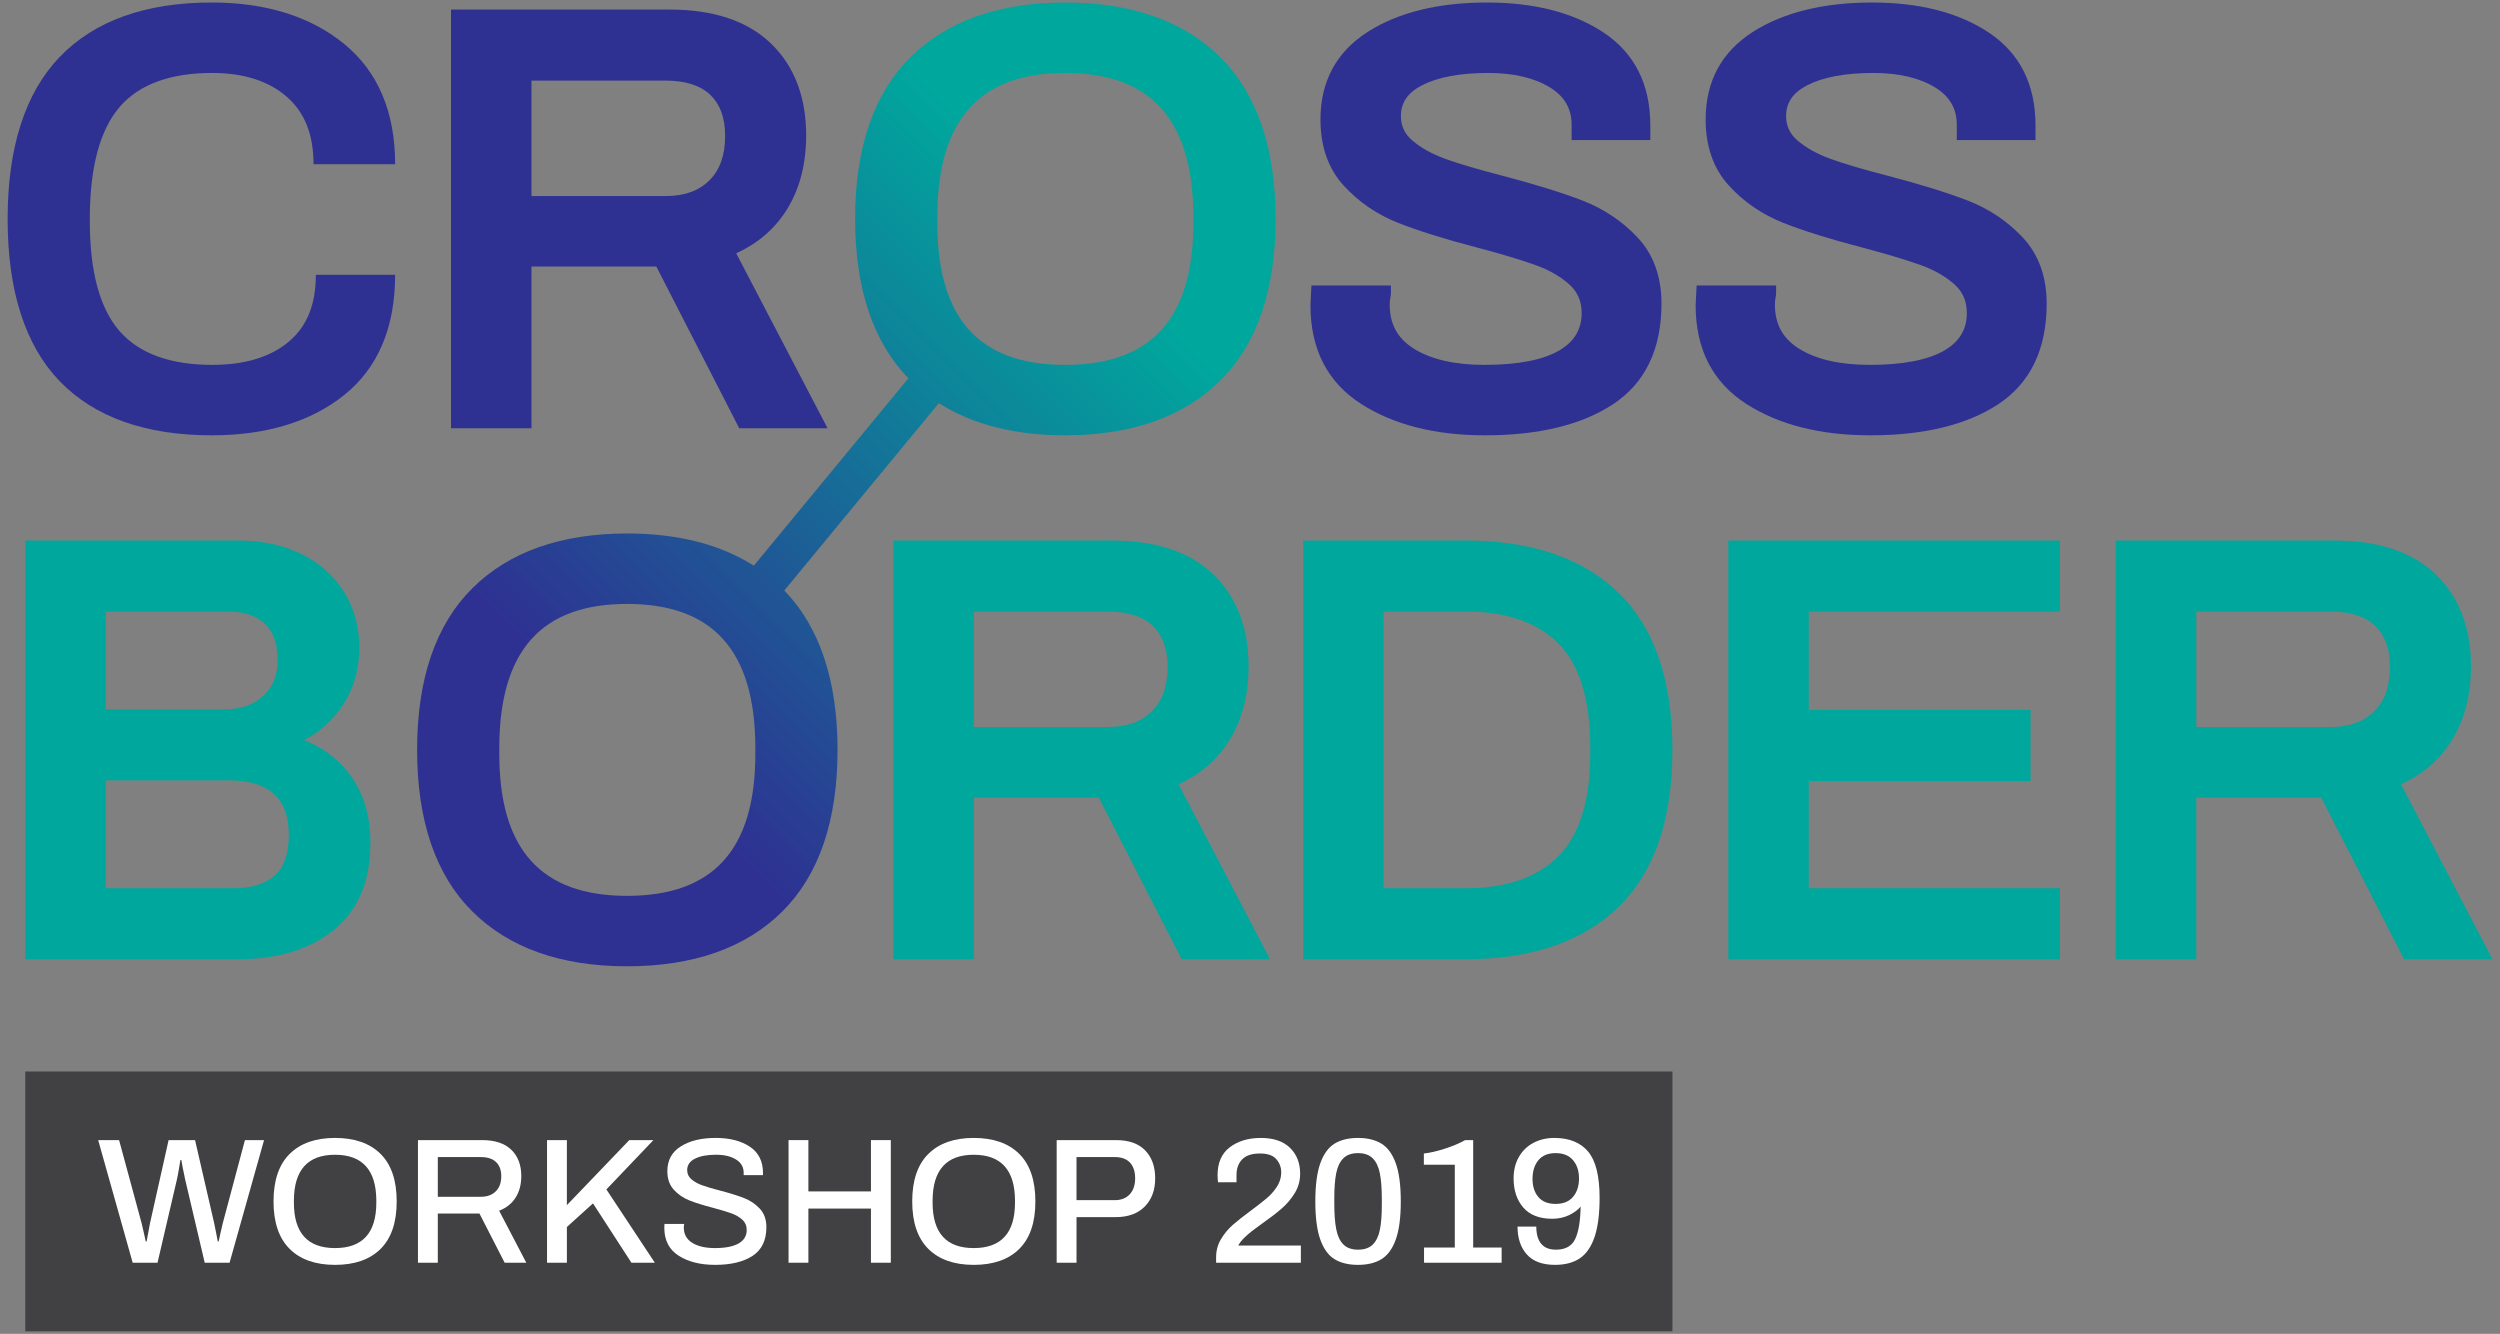 <?xml version="1.0" encoding="utf-8"?>
<!-- Generator: Adobe Illustrator 16.0.0, SVG Export Plug-In . SVG Version: 6.00 Build 0)  -->
<!DOCTYPE svg PUBLIC "-//W3C//DTD SVG 1.1//EN" "http://www.w3.org/Graphics/SVG/1.1/DTD/svg11.dtd">
<svg version="1.1" id="Layer_1" xmlns="http://www.w3.org/2000/svg" xmlns:xlink="http://www.w3.org/1999/xlink" x="0px" y="0px"
	 width="328px" height="175px" viewBox="0 0 328 175" enable-background="new 0 0 328 175" xml:space="preserve">
<rect x="0" y="0" width="328" height="175" fill="#808080" stroke="none"/>
<g>
	<path fill="#2E3192" d="M51.841,36.053c0,6.924-2.251,12.236-6.704,15.79c-4.375,3.499-10.226,5.271-17.369,5.271
		c-8.673,0-15.381-2.387-19.931-7.093C3.299,45.32,1,38.159,1,28.724C1,19.34,3.299,12.187,7.838,7.465
		c4.549-4.734,11.251-7.137,19.931-7.137c7.093,0,12.932,1.817,17.339,5.396c4.467,3.626,6.734,8.95,6.734,15.822H41.132
		c0-3.903-1.149-6.8-3.519-8.858c-2.375-2.066-5.661-3.117-9.761-3.117c-5.492,0-9.56,1.484-12.107,4.405
		c-2.58,2.969-3.909,7.774-3.958,14.294v0.838c0,6.563,1.32,11.393,3.917,14.354c2.572,2.929,6.653,4.409,12.147,4.409
		c4.267,0,7.645-1.023,10.043-3.049c2.383-2.006,3.544-4.87,3.544-8.77H51.841z"/>
	<path fill="#2E3192" d="M96.987,56.188l-10.88-21.222H69.731v21.222H59.172V1.255h28.696c5.753,0,10.214,1.497,13.277,4.449
		c3.069,2.957,4.622,7.017,4.622,12.06c0,3.831-0.878,7.153-2.625,9.877c-1.564,2.451-3.771,4.325-6.551,5.596l11.985,22.951H96.987
		z M87.333,25.723c2.474,0,4.351-0.678,5.741-2.062c1.386-1.388,2.062-3.293,2.062-5.821c0-2.363-0.638-4.124-1.93-5.384
		c-1.3-1.244-3.272-1.882-5.874-1.882H69.731v15.148H87.333z"/>
	<path fill="#2E3192" d="M194.844,57.115c-6.547,0-12.024-1.388-16.281-4.132c-4.4-2.833-6.629-7.177-6.629-12.918l0.122-2.612
		h10.433v0.995c0,0.136-0.026,0.385-0.096,0.754c-0.045,0.233-0.061,0.494-0.061,0.787c0,2.543,1.035,4.425,3.165,5.757
		c2.245,1.408,5.36,2.126,9.269,2.126c4.329,0,7.619-0.629,9.771-1.874c2.002-1.159,2.975-2.772,2.975-4.926
		c0-1.524-0.514-2.736-1.57-3.707c-1.158-1.059-2.65-1.925-4.451-2.575c-1.869-0.674-4.474-1.457-7.751-2.327
		c-4.192-1.087-7.675-2.182-10.341-3.237c-2.771-1.107-5.173-2.748-7.119-4.89c-2.014-2.207-3.034-5.123-3.034-8.654
		c0-5.026,2.101-8.902,6.253-11.534c4.001-2.531,9.24-3.819,15.579-3.819c6.24,0,11.399,1.332,15.329,3.952
		c4.058,2.704,6.115,6.796,6.115,12.172v1.921h-10.326v-2.001c0-2.114-0.928-3.723-2.842-4.902
		c-2.044-1.256-4.778-1.898-8.122-1.898c-3.635,0-6.533,0.534-8.623,1.597c-1.888,0.955-2.811,2.283-2.811,4.048
		c0,1.304,0.491,2.355,1.503,3.218c1.141,0.975,2.596,1.781,4.324,2.407c1.823,0.658,4.335,1.4,7.477,2.207
		c4.338,1.14,7.893,2.243,10.568,3.282c2.774,1.079,5.197,2.708,7.193,4.842c2.074,2.214,3.123,5.127,3.123,8.666
		c0,5.993-2.148,10.438-6.391,13.219C207.487,55.751,201.85,57.115,194.844,57.115z"/>
	<path fill="#2E3192" d="M245.383,57.115c-6.549,0-12.023-1.388-16.283-4.132c-4.397-2.833-6.631-7.177-6.631-12.918l0.125-2.612
		h10.431v0.995c0,0.136-0.026,0.385-0.095,0.754c-0.043,0.233-0.06,0.494-0.06,0.787c0,2.543,1.034,4.425,3.163,5.757
		c2.244,1.408,5.361,2.126,9.271,2.126c4.328,0,7.616-0.629,9.769-1.874c2.002-1.159,2.975-2.772,2.975-4.926
		c0-1.524-0.514-2.736-1.568-3.707c-1.157-1.059-2.654-1.925-4.453-2.575c-1.87-0.674-4.478-1.457-7.751-2.327
		c-4.196-1.087-7.674-2.182-10.34-3.237c-2.772-1.107-5.168-2.748-7.115-4.89c-2.016-2.207-3.039-5.123-3.039-8.654
		c0-5.026,2.1-8.902,6.248-11.534c4.008-2.531,9.248-3.819,15.584-3.819c6.24,0,11.401,1.332,15.331,3.952
		c4.056,2.704,6.114,6.796,6.114,12.172v1.921h-10.327v-2.001c0-2.114-0.928-3.723-2.842-4.902
		c-2.044-1.256-4.776-1.898-8.122-1.898c-3.633,0-6.533,0.534-8.623,1.597c-1.888,0.955-2.809,2.283-2.809,4.048
		c0,1.304,0.492,2.355,1.501,3.218c1.142,0.975,2.595,1.781,4.326,2.407c1.819,0.658,4.333,1.4,7.474,2.207
		c4.339,1.14,7.897,2.243,10.571,3.282c2.776,1.079,5.197,2.708,7.193,4.842c2.072,2.214,3.123,5.127,3.123,8.666
		c0,5.993-2.15,10.438-6.391,13.219C258.023,55.751,252.385,57.115,245.383,57.115z"/>
	<path fill="#00A79D" d="M3.317,125.849V70.919h28c3.021,0,5.749,0.574,8.112,1.721c2.401,1.151,4.303,2.82,5.661,4.946
		c1.354,2.138,2.048,4.618,2.048,7.366c0,3.137-0.887,5.91-2.634,8.24c-1.253,1.669-2.796,2.973-4.615,3.908
		c2.254,0.87,4.15,2.238,5.67,4.088c2.02,2.463,3.043,5.62,3.043,9.387c0,5.031-1.631,8.887-4.848,11.47
		c-3.153,2.523-7.337,3.804-12.437,3.804H3.317z M30.703,116.533c2.313,0,4.11-0.565,5.358-1.681c1.209-1.083,1.831-2.86,1.831-5.28
		c0-2.41-0.626-4.168-1.917-5.367c-1.3-1.208-3.28-1.817-5.889-1.817H13.87v14.146H30.703z M29.396,93.068
		c2.17,0,3.859-0.582,5.147-1.777c1.266-1.18,1.885-2.695,1.885-4.638c0-2.17-0.571-3.795-1.693-4.826
		c-1.161-1.071-2.726-1.588-4.804-1.588H13.87v12.83H29.396z"/>
	<path fill="#00A79D" d="M155.034,125.849l-10.882-21.219H127.77v21.219h-10.553V70.919h28.698c5.743,0,10.206,1.492,13.269,4.445
		c3.073,2.961,4.627,7.021,4.627,12.06c0,3.831-0.883,7.153-2.626,9.873c-1.57,2.459-3.769,4.333-6.557,5.604l11.993,22.947H155.034
		z M145.374,95.383c2.479,0,4.353-0.674,5.745-2.062c1.388-1.384,2.062-3.294,2.062-5.817c0-2.367-0.634-4.128-1.934-5.388
		c-1.296-1.248-3.268-1.877-5.873-1.877H127.77v15.144H145.374z"/>
	<path fill="#00A79D" d="M170.977,125.849V70.919h21.373c8.555,0,15.276,2.299,19.982,6.836c4.707,4.549,7.092,11.49,7.092,20.632
		c0,9.135-2.385,16.079-7.092,20.625c-4.7,4.537-11.424,6.836-19.982,6.836H170.977z M192.35,116.533
		c5.303,0,9.385-1.424,12.141-4.221c2.754-2.804,4.146-7.333,4.146-13.463v-0.847c0-6.187-1.393-10.744-4.146-13.548
		c-2.756-2.796-6.838-4.216-12.141-4.216h-10.818v36.294H192.35z"/>
	<polygon fill="#00A79D" points="226.754,125.849 226.754,70.919 270.266,70.919 270.266,80.239 237.311,80.239 237.311,93.145 
		266.406,93.145 266.406,102.468 237.311,102.468 237.311,116.533 270.266,116.533 270.266,125.849 	"/>
	<path fill="#00A79D" d="M315.412,125.849l-10.88-21.219h-16.38v21.219h-10.562V70.919h28.704c5.745,0,10.212,1.492,13.27,4.445
		c3.066,2.961,4.629,7.021,4.629,12.06c0,3.831-0.886,7.153-2.627,9.873c-1.571,2.459-3.771,4.333-6.556,5.604L327,125.849H315.412z
		 M305.754,95.383c2.478,0,4.351-0.674,5.742-2.062c1.389-1.384,2.063-3.294,2.063-5.817c0-2.367-0.634-4.128-1.934-5.388
		c-1.292-1.248-3.268-1.877-5.871-1.877h-17.602v15.144H305.754z"/>
	<linearGradient id="SVGID_1_" gradientUnits="userSpaceOnUse" x1="58.489" y1="116.103" x2="163.591" y2="11.001">
		<stop  offset="0" style="stop-color:#2E3192"/>
		<stop  offset="0.2" style="stop-color:#2E3192"/>
		<stop  offset="0.8" style="stop-color:#00A79D"/>
		<stop  offset="1" style="stop-color:#00A79D"/>
	</linearGradient>
	<path fill="url(#SVGID_1_)" d="M160.115,7.525c-4.808-4.774-11.66-7.197-20.38-7.197c-8.673,0-15.501,2.423-20.306,7.197
		c-4.806,4.778-7.239,11.907-7.239,21.198c0,9.115,2.357,16.139,6.989,20.909L98.901,74.217c-4.403-2.8-9.973-4.225-16.637-4.225
		c-8.669,0-15.501,2.419-20.299,7.193c-4.812,4.778-7.241,11.911-7.241,21.202c0,9.283,2.429,16.416,7.241,21.19
		c4.792,4.778,11.624,7.201,20.299,7.201c8.726,0,15.578-2.423,20.384-7.201c4.804-4.774,7.237-11.907,7.237-21.19
		c0-9.118-2.361-16.143-6.984-20.917l20.277-24.576c4.387,2.796,9.933,4.22,16.557,4.22c8.722,0,15.58-2.423,20.38-7.197
		c4.802-4.778,7.241-11.907,7.241-21.194C167.355,19.433,164.917,12.304,160.115,7.525z M99.1,98.926
		c0,12.521-5.506,18.61-16.835,18.61c-11.271,0-16.757-6.09-16.757-18.61v-0.923c0.048-12.629,5.528-18.767,16.757-18.767
		c11.277,0,16.785,6.138,16.835,18.767V98.926z M156.568,29.261c0,12.521-5.506,18.61-16.833,18.61
		c-11.277,0-16.757-6.09-16.757-18.61v-0.923c0.05-12.625,5.53-18.767,16.757-18.767c11.279,0,16.779,6.142,16.833,18.767V29.261z"
		/>
	<g>
		<rect x="3.317" y="140.58" fill="#414042" width="216.107" height="34.092"/>
		<g>
			<path fill="#FFFFFF" d="M12.88,149.582h2.744l2.956,10.904c0.108,0.421,0.213,0.878,0.317,1.372
				c0.1,0.493,0.175,0.834,0.221,1.019h0.118l0.445-2.391l2.439-10.904h3.471l2.509,10.904c0.094,0.453,0.188,0.918,0.282,1.392
				c0.093,0.481,0.156,0.814,0.188,0.999h0.118c0.046-0.185,0.121-0.525,0.222-1.019c0.102-0.494,0.207-0.951,0.317-1.372
				l2.908-10.904h2.51l-4.526,16.087h-3.26l-2.58-10.976c-0.095-0.405-0.191-0.883-0.294-1.433c-0.102-0.546-0.167-0.906-0.2-1.079
				h-0.116c-0.032,0.188-0.093,0.565-0.188,1.14c-0.093,0.569-0.18,1.026-0.257,1.372l-2.558,10.976h-3.259L12.88,149.582z"/>
			<path fill="#FFFFFF" d="M37.999,163.852c-1.408-1.399-2.112-3.474-2.112-6.226s0.704-4.83,2.112-6.227
				c1.407-1.4,3.392-2.103,5.957-2.103c2.581,0,4.574,0.702,5.981,2.103c1.407,1.396,2.11,3.475,2.11,6.227s-0.703,4.826-2.11,6.226
				c-1.407,1.4-3.401,2.099-5.981,2.099C41.391,165.95,39.406,165.252,37.999,163.852z M49.373,157.79v-0.285
				c-0.016-3.999-1.823-6.001-5.418-6.001c-3.581,0-5.379,2.002-5.395,6.001v0.285c0,3.972,1.798,5.958,5.395,5.958
				C47.567,163.748,49.373,161.762,49.373,157.79z"/>
			<path fill="#FFFFFF" d="M54.837,149.582h8.42c1.673,0,2.947,0.421,3.823,1.264c0.876,0.847,1.313,1.994,1.313,3.45
				c0,1.107-0.25,2.054-0.75,2.836s-1.22,1.353-2.157,1.714l3.565,6.823h-2.84l-3.306-6.45H57.44v6.45h-2.604V149.582z
				 M63.093,157.016c0.829,0,1.48-0.24,1.958-0.718c0.479-0.474,0.716-1.136,0.716-1.981c0-0.795-0.227-1.412-0.679-1.85
				c-0.455-0.438-1.118-0.658-1.995-0.658H57.44v5.207H63.093z"/>
			<path fill="#FFFFFF" d="M71.771,149.582h2.603v8.533l8.186-8.533h3.167l-6.17,6.471l6.358,9.616h-3.073l-5.042-7.786
				l-3.425,3.097v4.689h-2.603V149.582z"/>
			<path fill="#FFFFFF" d="M89.032,164.742c-1.252-0.802-1.875-2.029-1.875-3.671l0.023-0.493h2.58c0,0.036-0.007,0.093-0.023,0.181
				c-0.015,0.08-0.022,0.181-0.022,0.289c0,0.878,0.365,1.544,1.1,2.006c0.736,0.461,1.727,0.694,2.979,0.694
				c1.376,0,2.415-0.205,3.12-0.61c0.702-0.409,1.055-0.991,1.055-1.761c0-0.546-0.192-0.995-0.576-1.349
				c-0.383-0.353-0.866-0.634-1.454-0.846c-0.584-0.209-1.379-0.445-2.379-0.715c-1.266-0.329-2.302-0.649-3.109-0.971
				c-0.804-0.32-1.487-0.79-2.052-1.408c-0.562-0.617-0.843-1.428-0.843-2.427c0-1.424,0.585-2.508,1.757-3.25
				c1.174-0.742,2.697-1.115,4.573-1.115c1.846,0,3.343,0.382,4.492,1.151c1.149,0.763,1.725,1.914,1.725,3.446v0.281h-2.534v-0.305
				c0-0.751-0.336-1.332-1.008-1.745c-0.672-0.418-1.547-0.622-2.627-0.622c-1.157,0-2.076,0.172-2.755,0.518
				c-0.68,0.341-1.021,0.842-1.021,1.5c0,0.485,0.188,0.887,0.563,1.208c0.375,0.32,0.844,0.581,1.407,0.782
				c0.564,0.204,1.331,0.433,2.298,0.682c1.315,0.345,2.374,0.674,3.179,0.987c0.804,0.309,1.497,0.778,2.076,1.392
				c0.579,0.622,0.868,1.429,0.868,2.428c0,1.721-0.602,2.977-1.805,3.767c-1.206,0.79-2.845,1.184-4.924,1.184
				C91.877,165.95,90.284,165.545,89.032,164.742z"/>
			<path fill="#FFFFFF" d="M103.458,149.582h2.603v6.731h8.208v-6.731h2.604v16.087h-2.604v-7.104h-8.208v7.104h-2.603V149.582z"/>
			<path fill="#FFFFFF" d="M121.795,163.852c-1.407-1.399-2.112-3.474-2.112-6.226s0.705-4.83,2.112-6.227
				c1.407-1.4,3.392-2.103,5.956-2.103c2.58,0,4.575,0.702,5.982,2.103c1.407,1.396,2.109,3.475,2.109,6.227
				s-0.702,4.826-2.109,6.226c-1.407,1.4-3.402,2.099-5.982,2.099C125.187,165.95,123.202,165.252,121.795,163.852z M133.168,157.79
				v-0.285c-0.015-3.999-1.821-6.001-5.417-6.001c-3.58,0-5.378,2.002-5.394,6.001v0.285c0,3.972,1.797,5.958,5.394,5.958
				C131.363,163.748,133.168,161.762,133.168,157.79z"/>
			<path fill="#FFFFFF" d="M138.636,149.582h7.785c1.674,0,2.949,0.445,3.824,1.348c0.876,0.899,1.315,2.122,1.315,3.671
				c0,1.545-0.458,2.78-1.372,3.703c-0.915,0.927-2.193,1.384-3.835,1.384h-5.113v5.981h-2.604V149.582z M146.258,157.461
				c0.831,0,1.482-0.253,1.958-0.762c0.476-0.51,0.716-1.208,0.716-2.099s-0.227-1.58-0.679-2.065
				c-0.456-0.486-1.119-0.727-1.995-0.727h-5.019v5.652H146.258z"/>
			<path fill="#FFFFFF" d="M159.554,164.939c0-0.854,0.213-1.642,0.636-2.355c0.423-0.71,0.932-1.332,1.537-1.865
				c0.6-0.529,1.401-1.163,2.402-1.897c0.862-0.642,1.532-1.163,2.018-1.573c0.485-0.404,0.893-0.842,1.219-1.312
				c0.486-0.658,0.729-1.372,0.729-2.134c0-0.658-0.217-1.231-0.646-1.726c-0.434-0.493-1.144-0.738-2.146-0.738
				c-1.047,0-1.821,0.253-2.322,0.763s-0.751,1.195-0.751,2.05v0.963h-2.418c-0.015-0.048-0.03-0.156-0.045-0.329
				c-0.016-0.172-0.023-0.373-0.023-0.609c0-1.625,0.535-2.845,1.605-3.659c1.073-0.811,2.429-1.22,4.069-1.22
				c1.676,0,2.953,0.434,3.836,1.304c0.885,0.867,1.323,1.994,1.323,3.391c0,0.919-0.234,1.765-0.7,2.531
				c-0.469,0.767-1.041,1.444-1.713,2.026c-0.674,0.589-1.532,1.247-2.58,1.985c-0.093,0.08-0.351,0.265-0.763,0.562
				c-0.416,0.297-0.77,0.574-1.066,0.83c-0.297,0.262-0.547,0.498-0.75,0.719c-0.189,0.204-0.378,0.461-0.563,0.771h8.231v2.254
				h-11.12V164.939z"/>
			<path fill="#FFFFFF" d="M175.104,165.212c-0.811-0.489-1.437-1.348-1.876-2.567c-0.437-1.22-0.657-2.893-0.657-5.019
				c0-2.127,0.221-3.8,0.657-5.019c0.439-1.22,1.065-2.074,1.876-2.568c0.814-0.493,1.837-0.742,3.073-0.742
				c1.235,0,2.26,0.253,3.072,0.751c0.813,0.501,1.441,1.355,1.874,2.571c0.439,1.211,0.66,2.88,0.66,5.007
				c0,2.126-0.221,3.795-0.66,5.007c-0.433,1.211-1.062,2.065-1.874,2.567c-0.813,0.501-1.837,0.75-3.072,0.75
				C176.941,165.95,175.919,165.705,175.104,165.212z M180.104,163.29c0.449-0.445,0.766-1.091,0.935-1.938
				c0.175-0.843,0.257-1.945,0.257-3.306v-0.682c0-1.408-0.082-2.544-0.257-3.41c-0.169-0.871-0.485-1.528-0.935-1.982
				c-0.455-0.453-1.098-0.682-1.926-0.682c-0.826,0-1.471,0.225-1.922,0.67c-0.453,0.445-0.766,1.091-0.938,1.934
				c-0.173,0.847-0.259,1.946-0.259,3.31v0.679c0,1.408,0.086,2.543,0.259,3.409c0.173,0.871,0.485,1.533,0.938,1.982
				c0.451,0.457,1.096,0.682,1.922,0.682C179.006,163.956,179.648,163.735,180.104,163.29z"/>
			<path fill="#FFFFFF" d="M186.835,163.676h4.034v-10.86h-4.059v-1.477c0.75-0.08,1.643-0.28,2.682-0.609s1.954-0.71,2.736-1.147
				h1.053v14.094h3.733v1.993h-10.18V163.676z"/>
			<path fill="#FFFFFF" d="M200.316,164.578c-0.813-0.915-1.215-2.13-1.215-3.646h2.461c0,0.986,0.215,1.736,0.646,2.254
				c0.425,0.514,1.073,0.771,1.932,0.771c1.237,0,2.076-0.465,2.523-1.396c0.445-0.927,0.685-2.348,0.714-4.257
				c-0.361,0.441-0.868,0.814-1.524,1.127c-0.657,0.313-1.394,0.47-2.204,0.47c-1.673,0-2.938-0.489-3.787-1.465
				c-0.853-0.979-1.277-2.258-1.277-3.835c0-1.067,0.229-2.002,0.689-2.804c0.463-0.807,1.096-1.425,1.914-1.854
				c0.811-0.43,1.725-0.646,2.74-0.646c1.957,0,3.436,0.603,4.437,1.794c0.999,1.199,1.503,3.217,1.503,6.065
				c0,2.154-0.226,3.879-0.673,5.171c-0.445,1.288-1.093,2.215-1.945,2.78c-0.853,0.562-1.926,0.843-3.226,0.843
				C202.364,165.95,201.129,165.493,200.316,164.578z M206.381,157.028c0.525-0.618,0.785-1.429,0.785-2.428
				c0-0.971-0.26-1.765-0.785-2.383c-0.523-0.618-1.286-0.927-2.287-0.927c-1.003,0-1.756,0.313-2.265,0.938
				c-0.508,0.626-0.761,1.44-0.761,2.439c0,0.987,0.253,1.777,0.761,2.379c0.509,0.605,1.262,0.907,2.265,0.907
				C205.095,157.955,205.857,157.646,206.381,157.028z"/>
		</g>
	</g>
</g>
</svg>
